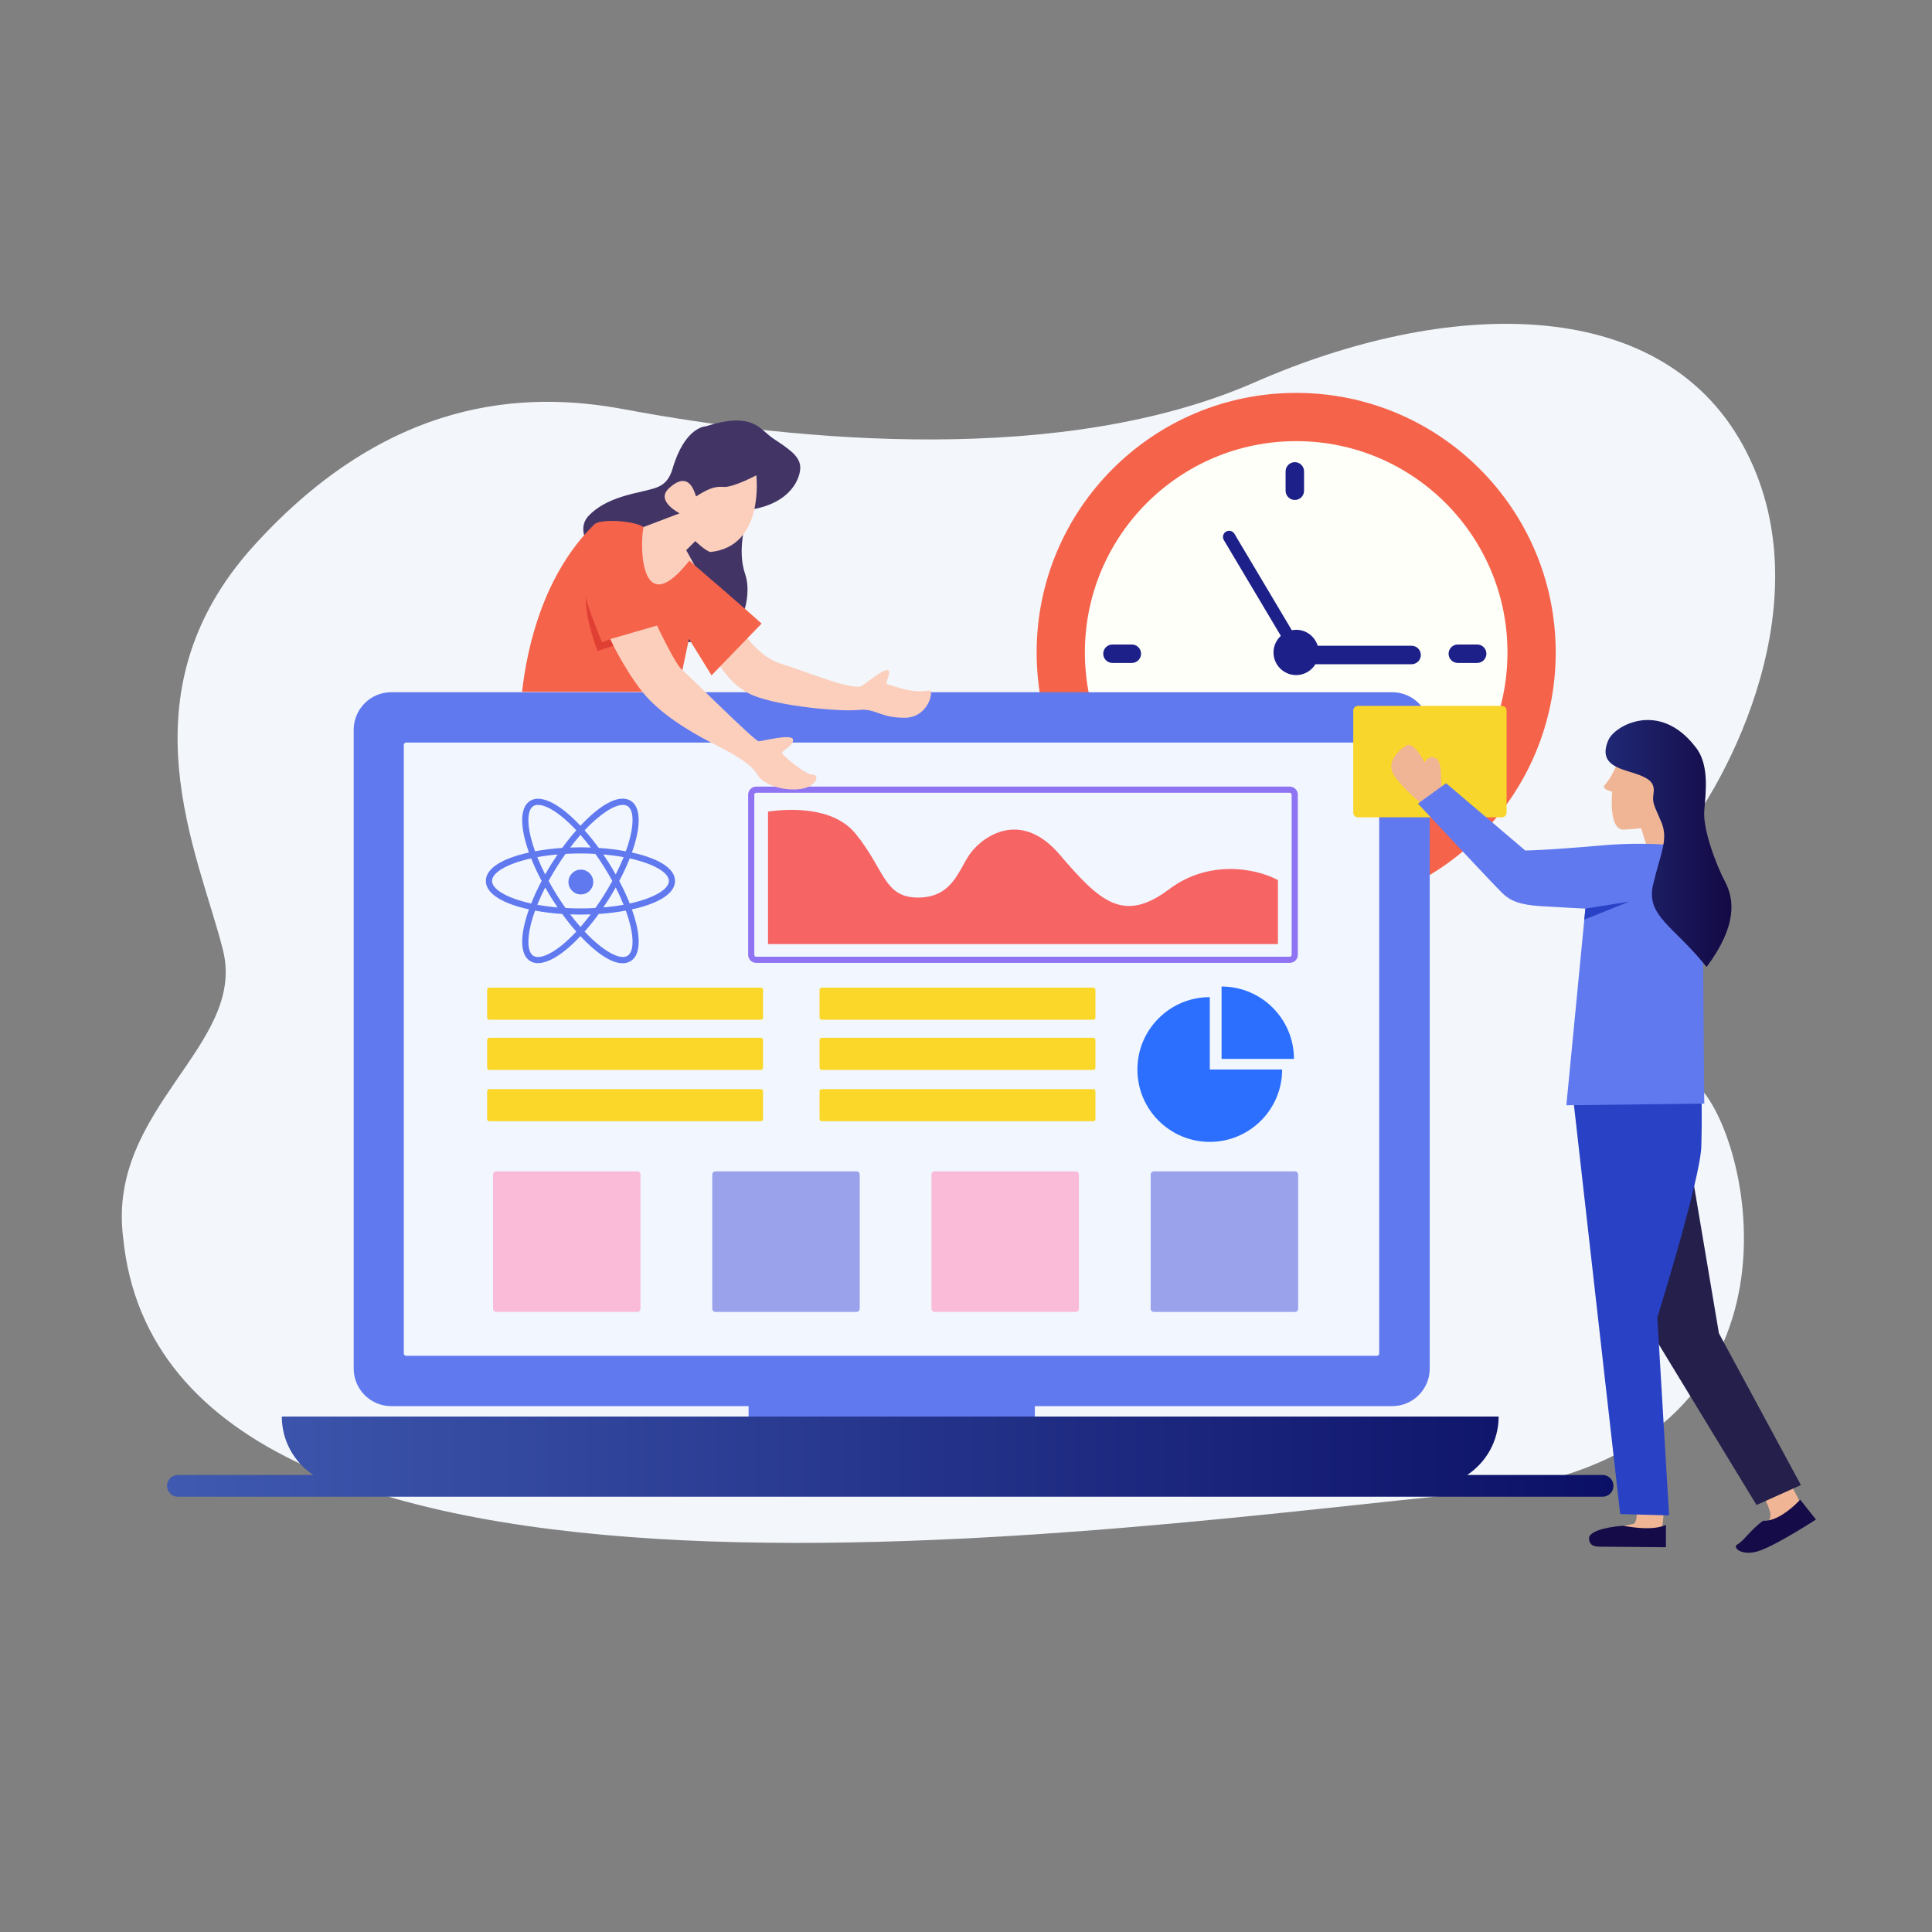 <?xml version="1.0" standalone="no"?><!DOCTYPE svg PUBLIC "-//W3C//DTD SVG 1.1//EN" "http://www.w3.org/Graphics/SVG/1.1/DTD/svg11.dtd"><svg height="1200" node-id="1" sillyvg="true" template-height="1200" template-width="1200" version="1.1" viewBox="0 0 1200 1200" width="1200" xmlns="http://www.w3.org/2000/svg" xmlns:xlink="http://www.w3.org/1999/xlink"><rect x="0" y="0" width="1200" height="1200" fill="#808080" stroke="none"/><defs node-id="75"><linearGradient gradientUnits="userSpaceOnUse" id="SVGID_1_" node-id="28" spreadMethod="pad" x1="103.722" x2="1002.152" y1="904.744" y2="904.744"><stop offset="0" stop-color="#405ab1"></stop><stop offset="1" stop-color="#0b1066"></stop></linearGradient><linearGradient gradientUnits="userSpaceOnUse" id="SVGID_2_" node-id="59" spreadMethod="pad" x1="997.246" x2="1075.441" y1="523.921" y2="523.921"><stop offset="0" stop-color="#202875"></stop><stop offset="1" stop-color="#140944"></stop></linearGradient></defs><g node-id="230"><path d="M 387.73 254.21 C 495.82 274.48 660.67 289.50 779.34 237.45 C 898.01 185.40 1030.37 181.87 1082.40 276.27 C 1134.43 370.67 1073.27 486.23 1040.41 525.04 C 1007.55 563.86 1023.07 638.84 1056.84 676.77 C 1090.61 714.70 1128.95 907.01 914.44 927.30 C 699.92 947.59 102.93 1038.45 76.46 768.51 C 66.42 688.23 153.14 649.42 138.53 590.31 C 123.92 531.20 73.72 431.53 157.70 338.90 C 241.68 246.27 326.57 242.74 387.73 254.21 Z" fill="#f3f6fa" fill-rule="nonzero" group-id="1" node-id="93" stroke="none" target-height="856.58" target-width="1068.01" target-x="66.42" target-y="181.87"></path><g node-id="231"><g node-id="235"><path d="M 966.28 405.24 C 966.28 494.27 894.11 566.44 805.08 566.44 C 716.05 566.44 643.88 494.27 643.88 405.24 C 643.88 316.21 716.05 244.04 805.08 244.04 C 894.11 244.04 966.28 316.21 966.28 405.24 Z" fill="#f5634a" fill-rule="nonzero" group-id="1,2,6" node-id="99" stroke="none" target-height="322.4" target-width="322.4" target-x="643.88" target-y="244.04"></path></g><g node-id="236"><path d="M 936.32 405.24 C 936.32 477.72 877.56 536.48 805.08 536.48 C 732.60 536.48 673.84 477.72 673.84 405.24 C 673.84 332.76 732.60 274.00 805.08 274.00 C 877.56 274.00 936.32 332.76 936.32 405.24 Z" fill="#fefff9" fill-rule="nonzero" group-id="1,2,7" node-id="104" stroke="none" target-height="262.48" target-width="262.48" target-x="673.84" target-y="274"></path></g><g node-id="237"><g node-id="243"><path d="M 804.24 310.54 C 801.08 310.54 798.51 307.97 798.51 304.81 L 798.51 292.78 C 798.51 289.61 801.08 287.05 804.24 287.05 C 807.40 287.05 809.97 289.62 809.97 292.78 L 809.97 304.81 C 809.97 307.97 807.40 310.54 804.24 310.54 Z" fill="#1d2088" fill-rule="nonzero" group-id="1,2,8,14" node-id="111" stroke="none" target-height="23.49" target-width="11.46" target-x="798.51" target-y="287.05"></path></g></g><g node-id="238"><g node-id="244"><path d="M 804.24 525.03 C 801.08 525.03 798.51 522.46 798.51 519.30 L 798.51 507.27 C 798.51 504.10 801.08 501.54 804.24 501.54 C 807.40 501.54 809.97 504.11 809.97 507.27 L 809.97 519.30 C 809.97 522.46 807.40 525.03 804.24 525.03 Z" fill="#1d2088" fill-rule="nonzero" group-id="1,2,9,15" node-id="119" stroke="none" target-height="23.49" target-width="11.46" target-x="798.51" target-y="501.54"></path></g></g><g node-id="239"><g node-id="245"><path d="M 899.74 406.04 C 899.74 402.88 902.31 400.31 905.47 400.31 L 917.50 400.31 C 920.67 400.31 923.23 402.88 923.23 406.04 C 923.23 409.20 920.66 411.77 917.50 411.77 L 905.47 411.77 C 902.30 411.77 899.74 409.20 899.74 406.04 Z" fill="#1d2088" fill-rule="nonzero" group-id="1,2,10,16" node-id="127" stroke="none" target-height="11.46" target-width="23.49" target-x="899.74" target-y="400.31"></path></g></g><g node-id="240"><g node-id="246"><path d="M 685.24 406.04 C 685.24 402.88 687.81 400.31 690.97 400.31 L 703.00 400.31 C 706.17 400.31 708.73 402.88 708.73 406.04 C 708.73 409.20 706.16 411.77 703.00 411.77 L 690.97 411.77 C 687.81 411.77 685.24 409.20 685.24 406.04 Z" fill="#1d2088" fill-rule="nonzero" group-id="1,2,11,17" node-id="135" stroke="none" target-height="11.46" target-width="23.49" target-x="685.24" target-y="400.31"></path></g></g><path d="M 876.78 401.09 L 818.45 401.09 C 816.67 395.36 811.39 391.17 805.08 391.17 C 804.15 391.17 803.25 391.27 802.37 391.44 L 766.72 331.54 C 765.64 329.73 763.29 329.13 761.48 330.21 C 759.67 331.29 759.07 333.63 760.15 335.45 L 795.55 394.94 C 792.77 397.51 791.00 401.16 791.00 405.24 C 791.00 413.01 797.30 419.31 805.07 419.31 C 810.15 419.31 814.56 416.59 817.03 412.56 L 876.77 412.56 C 879.93 412.56 882.50 409.99 882.50 406.83 C 882.50 403.67 879.95 401.09 876.78 401.09 Z" fill="#1d2088" fill-rule="nonzero" group-id="1,2" node-id="139" stroke="none" target-height="90.18" target-width="123.43" target-x="759.07" target-y="329.13"></path></g><g node-id="232"><path d="M 864.69 429.95 L 243.03 429.95 C 230.14 429.95 219.69 440.40 219.69 453.29 L 219.69 850.04 C 219.69 862.93 230.14 873.38 243.03 873.38 L 464.96 873.38 L 464.96 896.17 L 642.76 896.17 L 642.76 873.38 L 864.69 873.38 C 877.58 873.38 888.03 862.93 888.03 850.04 L 888.03 453.29 C 888.03 440.40 877.58 429.95 864.69 429.95 Z" fill="#6179ef" fill-rule="nonzero" group-id="1,3" node-id="144" stroke="none" target-height="466.22" target-width="668.34" target-x="219.69" target-y="429.95"></path><path d="M 855.20 842.10 L 252.25 842.10 C 251.45 842.10 250.80 841.45 250.80 840.65 L 250.80 462.67 C 250.80 461.87 251.45 461.22 252.25 461.22 L 855.20 461.22 C 856.00 461.22 856.65 461.87 856.65 462.67 L 856.65 840.64 C 856.65 841.45 856.00 842.10 855.20 842.10 Z" fill="#f1f6ff" fill-rule="nonzero" group-id="1,3" node-id="146" stroke="none" target-height="380.88" target-width="605.85" target-x="250.8" target-y="461.22"></path><path d="M 995.40 916.14 L 911.26 916.14 C 923.05 908.37 930.83 895.02 930.83 879.85 L 930.83 879.85 L 175.04 879.85 L 175.04 879.85 C 175.04 895.03 182.83 908.37 194.61 916.14 L 110.47 916.14 C 106.74 916.14 103.72 919.16 103.72 922.89 C 103.72 926.62 106.74 929.64 110.47 929.64 L 995.40 929.64 C 999.13 929.64 1002.15 926.62 1002.15 922.89 C 1002.15 919.16 999.13 916.14 995.40 916.14 Z" fill="url(#SVGID_1_)" fill-rule="nonzero" group-id="1,3" node-id="148" stroke="none" target-height="49.79" target-width="898.43" target-x="103.72" target-y="879.85"></path><g node-id="241"><path d="M 419.27 547.17 C 419.27 538.85 407.88 532.89 392.51 529.51 C 393.58 526.49 394.47 523.56 395.15 520.77 C 398.04 508.91 396.86 500.63 391.82 497.46 L 391.82 497.46 C 384.32 492.74 372.23 500.36 360.52 512.89 C 357.56 509.75 354.60 506.92 351.69 504.53 C 342.25 496.79 334.27 494.28 329.23 497.46 C 324.18 500.63 323.00 508.91 325.89 520.77 C 326.57 523.56 327.46 526.49 328.53 529.51 C 313.17 532.89 301.77 538.85 301.77 547.17 C 301.77 555.49 313.16 561.45 328.53 564.83 C 327.46 567.85 326.57 570.78 325.89 573.57 C 323.00 585.43 324.18 593.71 329.22 596.88 C 330.65 597.78 332.30 598.22 334.16 598.22 C 338.88 598.22 344.90 595.36 351.68 589.81 C 354.59 587.43 357.55 584.59 360.51 581.46 C 369.83 591.43 379.40 598.30 386.69 598.30 C 388.56 598.30 390.28 597.85 391.81 596.89 C 396.85 593.72 398.04 585.44 395.14 573.58 C 394.46 570.79 393.57 567.86 392.50 564.84 C 407.88 561.46 419.27 555.49 419.27 547.17 Z M 386.87 499.94 C 388.00 499.94 388.99 500.19 389.79 500.69 C 393.23 502.85 393.85 510.02 391.45 519.86 C 390.76 522.69 389.84 525.67 388.72 528.75 C 383.39 527.76 377.70 527.06 371.88 526.66 C 369.02 522.73 366.08 519.08 363.11 515.72 C 372.70 505.53 381.49 499.94 386.87 499.94 Z M 342.84 558.31 C 343.97 560.10 345.15 561.87 346.35 563.63 C 341.85 563.24 337.61 562.68 333.72 561.97 C 335.12 558.47 336.77 554.87 338.63 551.22 C 339.97 553.58 341.36 555.95 342.84 558.31 Z M 333.72 532.38 C 337.60 531.67 341.85 531.11 346.34 530.72 C 345.14 532.47 343.96 534.25 342.83 536.04 C 341.34 538.40 339.96 540.77 338.62 543.14 C 336.78 539.49 335.13 535.88 333.72 532.38 Z M 346.08 556.27 C 344.17 553.24 342.40 550.20 340.75 547.17 C 342.40 544.14 344.17 541.10 346.08 538.07 C 347.78 535.37 349.51 532.81 351.24 530.37 C 354.24 530.20 357.32 530.09 360.53 530.09 C 363.73 530.09 366.81 530.20 369.81 530.37 C 371.57 532.85 373.31 535.41 374.98 538.07 C 376.89 541.10 378.66 544.14 380.31 547.17 C 378.66 550.20 376.89 553.24 374.98 556.27 C 373.30 558.93 371.57 561.49 369.81 563.97 C 366.81 564.14 363.73 564.25 360.53 564.25 C 357.33 564.25 354.25 564.14 351.25 563.97 C 349.52 561.52 347.78 558.98 346.08 556.27 Z M 378.22 558.31 C 379.71 555.95 381.09 553.58 382.43 551.21 C 384.28 554.86 385.94 558.47 387.34 561.96 C 383.46 562.67 379.22 563.23 374.73 563.62 C 375.91 561.89 377.08 560.12 378.22 558.31 Z M 378.22 536.04 C 377.08 534.23 375.91 532.46 374.73 530.72 C 379.22 531.11 383.46 531.67 387.34 532.38 C 385.94 535.88 384.28 539.48 382.43 543.14 C 381.09 540.77 379.70 538.40 378.22 536.04 Z M 366.90 526.41 C 364.77 526.33 362.65 526.28 360.53 526.28 C 358.41 526.28 356.28 526.33 354.15 526.41 C 356.28 523.60 358.42 520.97 360.53 518.57 C 362.67 521.02 364.80 523.63 366.90 526.41 Z M 331.27 500.69 L 331.27 500.69 C 332.08 500.18 333.07 499.93 334.21 499.93 C 337.93 499.93 343.28 502.57 349.27 507.48 C 352.12 509.82 355.03 512.61 357.94 515.71 C 354.95 519.11 352.01 522.79 349.20 526.65 C 343.38 527.04 337.68 527.75 332.34 528.74 C 331.23 525.66 330.31 522.68 329.62 519.85 C 327.22 510.03 327.83 502.86 331.27 500.69 Z M 305.61 547.17 C 305.61 542.01 314.84 536.49 329.93 533.16 C 331.72 537.70 333.90 542.41 336.42 547.17 C 333.90 551.94 331.72 556.64 329.93 561.18 C 314.85 557.86 305.61 552.33 305.61 547.17 Z M 349.28 586.86 C 341.45 593.28 334.71 595.81 331.28 593.66 C 327.84 591.50 327.22 584.33 329.62 574.49 C 330.31 571.66 331.23 568.68 332.34 565.60 C 337.68 566.59 343.39 567.30 349.21 567.69 C 352.02 571.55 354.95 575.23 357.95 578.63 C 355.04 581.73 352.13 584.52 349.28 586.86 Z M 354.16 567.94 C 356.28 568.02 358.41 568.07 360.53 568.07 C 362.65 568.07 364.78 568.02 366.90 567.94 C 364.80 570.71 362.68 573.32 360.54 575.76 C 358.43 573.36 356.30 570.75 354.16 567.94 Z M 389.79 593.65 C 385.18 596.56 374.73 590.96 363.12 578.61 C 366.08 575.26 369.03 571.61 371.88 567.68 C 377.70 567.29 383.39 566.58 388.72 565.59 C 389.83 568.67 390.75 571.65 391.45 574.48 C 393.85 584.32 393.23 591.49 389.79 593.65 Z M 391.13 561.19 C 389.34 556.65 387.16 551.94 384.64 547.18 C 387.16 542.41 389.34 537.71 391.13 533.17 C 406.22 536.50 415.45 542.02 415.45 547.18 C 415.45 552.33 406.22 557.86 391.13 561.19 Z" fill="#6179ef" fill-rule="nonzero" group-id="1,3,12" node-id="152" stroke="none" target-height="105.56" target-width="117.5" target-x="301.77" target-y="492.74"></path><path d="M 360.78 555.54 C 365.03 555.54 368.48 552.09 368.48 547.84 C 368.48 543.59 365.03 540.14 360.78 540.14 C 356.53 540.14 353.08 543.59 353.08 547.84 C 353.08 552.09 356.52 555.54 360.78 555.54 Z" fill="#6179ef" fill-rule="nonzero" group-id="1,3,12" node-id="154" stroke="none" target-height="15.4" target-width="15.4" target-x="353.08" target-y="540.14"></path></g><g node-id="242"><path d="M 801.08 598.06 L 469.71 598.06 C 466.94 598.06 464.69 595.81 464.69 593.04 L 464.69 493.60 C 464.69 490.83 466.94 488.58 469.71 488.58 L 801.08 488.58 C 803.85 488.58 806.10 490.83 806.10 493.60 L 806.10 593.04 C 806.10 595.81 803.85 598.06 801.08 598.06 Z M 469.71 492.40 C 469.05 492.40 468.51 492.94 468.51 493.60 L 468.51 593.04 C 468.51 593.70 469.05 594.24 469.71 594.24 L 801.08 594.24 C 801.74 594.24 802.28 593.70 802.28 593.04 L 802.28 493.60 C 802.28 492.94 801.74 492.40 801.08 492.40 L 469.71 492.40 Z" fill="#8e74f3" fill-rule="nonzero" group-id="1,3,13" node-id="159" stroke="none" target-height="109.48" target-width="341.41" target-x="464.69" target-y="488.58"></path></g><path d="M 793.74 546.62 C 779.02 538.82 750.27 534.21 726.20 552.30 C 697.85 573.61 683.23 560.17 658.16 530.80 C 633.09 501.43 608.62 520.82 601.76 531.38 C 594.90 541.94 590.72 557.68 569.83 557.49 C 548.94 557.30 549.54 540.02 531.34 517.75 C 517.33 500.61 489.26 502.35 477.03 504.06 L 477.03 586.36 L 793.74 586.36 L 793.74 546.62 Z" fill="#f66463" fill-rule="nonzero" group-id="1,3" node-id="162" stroke="none" target-height="85.75" target-width="316.71" target-x="477.03" target-y="500.61"></path><path d="M 395.82 814.86 L 308.22 814.86 C 307.12 814.86 306.23 813.97 306.23 812.87 L 306.23 729.54 C 306.23 728.44 307.12 727.55 308.22 727.55 L 395.82 727.55 C 396.92 727.55 397.81 728.44 397.81 729.54 L 397.81 812.87 C 397.81 813.97 396.92 814.86 395.82 814.86 Z" fill="#fabbd8" fill-rule="nonzero" group-id="1,3" node-id="164" stroke="none" target-height="87.31" target-width="91.58" target-x="306.23" target-y="727.55"></path><path d="M 531.98 814.86 L 444.38 814.86 C 443.28 814.86 442.39 813.97 442.39 812.87 L 442.39 729.54 C 442.39 728.44 443.28 727.55 444.38 727.55 L 531.98 727.55 C 533.08 727.55 533.97 728.44 533.97 729.54 L 533.97 812.87 C 533.97 813.97 533.08 814.86 531.98 814.86 Z" fill="#99a2eb" fill-rule="nonzero" group-id="1,3" node-id="166" stroke="none" target-height="87.31" target-width="91.58" target-x="442.39" target-y="727.55"></path><path d="M 668.15 814.86 L 580.55 814.86 C 579.45 814.86 578.56 813.97 578.56 812.87 L 578.56 729.54 C 578.56 728.44 579.45 727.55 580.55 727.55 L 668.15 727.55 C 669.25 727.55 670.14 728.44 670.14 729.54 L 670.14 812.87 C 670.13 813.97 669.24 814.86 668.15 814.86 Z" fill="#fabbd8" fill-rule="nonzero" group-id="1,3" node-id="168" stroke="none" target-height="87.31" target-width="91.58" target-x="578.56" target-y="727.55"></path><path d="M 804.31 814.86 L 716.71 814.86 C 715.61 814.86 714.72 813.97 714.72 812.87 L 714.72 729.54 C 714.72 728.44 715.61 727.55 716.71 727.55 L 804.31 727.55 C 805.41 727.55 806.30 728.44 806.30 729.54 L 806.30 812.87 C 806.30 813.97 805.41 814.86 804.31 814.86 Z" fill="#99a2eb" fill-rule="nonzero" group-id="1,3" node-id="170" stroke="none" target-height="87.31" target-width="91.58" target-x="714.72" target-y="727.55"></path><path d="M 472.58 633.38 L 303.94 633.38 C 303.19 633.38 302.58 632.77 302.58 632.02 L 302.58 614.79 C 302.58 614.04 303.19 613.43 303.94 613.43 L 472.58 613.43 C 473.33 613.43 473.94 614.04 473.94 614.79 L 473.94 632.02 C 473.95 632.77 473.34 633.38 472.58 633.38 Z" fill="#fbd72a" fill-rule="nonzero" group-id="1,3" node-id="172" stroke="none" target-height="19.95" target-width="171.37" target-x="302.58" target-y="613.43"></path><path d="M 472.58 664.54 L 303.94 664.54 C 303.19 664.54 302.58 663.93 302.58 663.18 L 302.58 645.95 C 302.58 645.20 303.19 644.59 303.94 644.59 L 472.58 644.59 C 473.33 644.59 473.94 645.20 473.94 645.95 L 473.94 663.18 C 473.95 663.93 473.34 664.54 472.58 664.54 Z" fill="#fbd72a" fill-rule="nonzero" group-id="1,3" node-id="174" stroke="none" target-height="19.95" target-width="171.37" target-x="302.58" target-y="644.59"></path><path d="M 472.58 696.42 L 303.94 696.42 C 303.19 696.42 302.58 695.81 302.58 695.06 L 302.58 677.83 C 302.58 677.08 303.19 676.47 303.94 676.47 L 472.58 676.47 C 473.33 676.47 473.94 677.08 473.94 677.83 L 473.94 695.06 C 473.95 695.81 473.34 696.42 472.58 696.42 Z" fill="#fbd72a" fill-rule="nonzero" group-id="1,3" node-id="176" stroke="none" target-height="19.95" target-width="171.37" target-x="302.58" target-y="676.47"></path><path d="M 679.04 633.38 L 510.40 633.38 C 509.65 633.38 509.04 632.77 509.04 632.02 L 509.04 614.79 C 509.04 614.04 509.65 613.43 510.40 613.43 L 679.04 613.43 C 679.79 613.43 680.40 614.04 680.40 614.79 L 680.40 632.02 C 680.40 632.77 679.79 633.38 679.04 633.38 Z" fill="#fbd72a" fill-rule="nonzero" group-id="1,3" node-id="178" stroke="none" target-height="19.95" target-width="171.36" target-x="509.04" target-y="613.43"></path><path d="M 679.04 664.54 L 510.40 664.54 C 509.65 664.54 509.04 663.93 509.04 663.18 L 509.04 645.95 C 509.04 645.20 509.65 644.59 510.40 644.59 L 679.04 644.59 C 679.79 644.59 680.40 645.20 680.40 645.95 L 680.40 663.18 C 680.40 663.93 679.79 664.54 679.04 664.54 Z" fill="#fbd72a" fill-rule="nonzero" group-id="1,3" node-id="180" stroke="none" target-height="19.95" target-width="171.36" target-x="509.04" target-y="644.59"></path><path d="M 679.04 696.42 L 510.40 696.42 C 509.65 696.42 509.04 695.81 509.04 695.06 L 509.04 677.83 C 509.04 677.08 509.65 676.47 510.40 676.47 L 679.04 676.47 C 679.79 676.47 680.40 677.08 680.40 677.83 L 680.40 695.06 C 680.40 695.81 679.79 696.42 679.04 696.42 Z" fill="#fbd72a" fill-rule="nonzero" group-id="1,3" node-id="182" stroke="none" target-height="19.95" target-width="171.36" target-x="509.04" target-y="676.47"></path><path d="M 758.74 612.75 L 758.74 657.70 L 803.69 657.70 C 803.69 632.87 783.56 612.75 758.74 612.75 Z" fill="#2c6fff" fill-rule="nonzero" group-id="1,3" node-id="184" stroke="none" target-height="44.95" target-width="44.95" target-x="758.74" target-y="612.75"></path><path d="M 751.41 664.29 L 751.41 619.34 C 759.17 619.34 759.17 619.34 751.41 619.34 C 726.58 619.34 706.46 639.46 706.46 664.29 C 706.46 689.12 726.58 709.24 751.41 709.24 C 776.24 709.24 796.36 689.11 796.36 664.29 L 796.36 664.29 L 751.41 664.29 Z" fill="#2c6fff" fill-rule="nonzero" group-id="1,3" node-id="186" stroke="none" target-height="89.9" target-width="89.9" target-x="706.46" target-y="619.34"></path></g><path d="M 932.87 507.65 L 843.42 507.65 C 841.82 507.65 840.53 506.36 840.53 504.76 L 840.53 441.33 C 840.53 439.73 841.82 438.44 843.42 438.44 L 932.87 438.44 C 934.47 438.44 935.76 439.73 935.76 441.33 L 935.76 504.76 C 935.76 506.35 934.46 507.65 932.87 507.65 Z" fill="#f9d62b" fill-rule="nonzero" group-id="1" node-id="189" stroke="none" target-height="69.21" target-width="95.23" target-x="840.53" target-y="438.44"></path><path d="M 1007.64 463.76 C 1007.64 463.76 1004.55 478.95 996.67 487.67 C 994.42 490.20 1001.38 491.75 1001.38 491.75 C 1001.38 491.75 998.74 515.91 1008.76 515.28 C 1018.78 514.65 1019.31 514.33 1019.31 514.33 L 1023.64 528.26 L 1048.43 549.99 L 1051.38 479.09 L 1029.86 459.68 L 1007.64 463.76 Z" fill="#efb594" fill-rule="nonzero" group-id="1,4" node-id="193" stroke="none" target-height="90.31" target-width="56.96" target-x="994.42" target-y="459.68"></path><path d="M 901.15 494.99 C 901.15 494.99 895.10 492.88 895.10 483.03 C 895.10 473.18 892.99 470.65 889.75 470.23 C 886.51 469.81 884.97 473.61 884.97 473.61 C 884.97 473.61 878.36 460.67 873.86 462.92 C 869.36 465.17 860.92 473.19 865.42 480.78 C 869.92 488.38 884.41 501.74 890.32 503.57 C 896.23 505.40 901.15 494.99 901.15 494.99 Z" fill="#efb594" fill-rule="nonzero" group-id="1,4" node-id="195" stroke="none" target-height="44.73" target-width="40.23" target-x="860.92" target-y="460.67"></path><path d="M 1108.59 915.08 C 1108.59 915.08 1121.81 939.42 1120.97 939.27 C 1120.13 939.13 1095.37 955.45 1095.37 955.45 L 1093.12 950.10 C 1093.12 950.10 1101.42 945.46 1099.31 938.71 C 1097.20 931.96 1091.71 921.55 1091.71 921.55 L 1108.59 915.08 Z" fill="#efb594" fill-rule="nonzero" group-id="1,4" node-id="197" stroke="none" target-height="40.37" target-width="30.1" target-x="1091.71" target-y="915.08"></path><path d="M 1014.76 929.43 C 1014.76 929.43 1019.40 945.89 1013.78 946.73 C 1008.15 947.57 998.87 950.53 998.87 950.53 L 1001.40 956.30 L 1031.78 954.89 L 1034.31 931.40 L 1014.76 929.43 Z" fill="#efb594" fill-rule="nonzero" group-id="1,4" node-id="199" stroke="none" target-height="26.87" target-width="35.44" target-x="998.87" target-y="929.43"></path><path d="M 1048.01 711.61 L 1067.65 828.15 L 1118.58 922.40 L 1091.01 934.78 L 1017.58 814.09 L 1017.34 713.30 Z" fill="#241f4b" fill-rule="nonzero" group-id="1,4" node-id="201" stroke="none" target-height="223.17" target-width="101.24" target-x="1017.34" target-y="711.61"></path><path d="M 976.83 679.54 L 1006.32 940.40 L 1036.70 941.24 L 1029.39 818.30 C 1029.39 818.30 1056.16 732.42 1056.73 711.89 C 1057.29 691.35 1056.73 675.60 1056.73 675.60 L 976.83 679.54 Z" fill="#2942c5" fill-rule="nonzero" group-id="1,4" node-id="203" stroke="none" target-height="265.64" target-width="80.46" target-x="976.83" target-y="675.6"></path><path d="M 898.20 486.48 L 880.69 499.14 C 880.69 499.14 928.38 550.20 933.23 554.84 C 938.08 559.48 943.78 562.01 957.28 562.86 C 970.78 563.70 984.71 564.34 984.71 564.34 L 972.89 686.50 L 1058.56 685.45 L 1057.29 527.20 C 1057.29 527.20 1030.92 521.93 995.05 525.09 C 959.18 528.25 947.36 528.25 947.36 528.25 L 898.20 486.48 Z" fill="#6179ef" fill-rule="nonzero" group-id="1,4" node-id="205" stroke="none" target-height="200.02" target-width="177.87" target-x="880.69" target-y="486.48"></path><path d="M 999.06 459.54 C 1002.95 450.73 1030.57 434.92 1052.93 463.76 C 1061.79 474.45 1059.54 491.61 1058.56 503.43 C 1057.58 515.25 1066.02 537.33 1071.50 547.74 C 1076.99 558.15 1079.52 574.47 1059.97 600.63 C 1040.00 575.31 1022.13 569.12 1026.77 549.43 C 1031.41 529.74 1036.48 521.44 1031.83 510.47 C 1027.18 499.50 1026.20 498.94 1027.05 492.75 C 1027.90 486.56 1025.08 483.61 1015.80 480.51 C 1006.52 477.41 992.16 475.15 999.06 459.54 Z" fill="url(#SVGID_2_)" fill-rule="nonzero" group-id="1,4" node-id="207" stroke="none" target-height="165.71" target-width="87.36" target-x="992.16" target-y="434.92"></path><path d="M 1118.12 931.47 C 1118.12 931.47 1105.57 945.40 1095.12 944.55 C 1087.42 950.04 1082.78 957.42 1079.19 959.21 C 1075.60 961.00 1081.83 967.12 1093.12 963.11 C 1104.41 959.10 1127.93 943.80 1127.93 943.80 L 1118.12 931.47 Z" fill="#150b48" fill-rule="nonzero" group-id="1,4" node-id="209" stroke="none" target-height="35.65" target-width="52.33" target-x="1075.6" target-y="931.47"></path><path d="M 1034.74 947.15 L 1034.74 961.01 C 1034.74 961.01 997.32 960.73 993.17 960.66 C 989.02 960.59 987.05 959.04 986.98 955.46 C 986.91 951.87 994.79 948.71 1008.22 947.65 C 1016.03 949.12 1027.35 950.46 1034.74 947.15 Z" fill="#150b48" fill-rule="nonzero" group-id="1,4" node-id="211" stroke="none" target-height="13.86" target-width="47.83" target-x="986.91" target-y="947.15"></path><path d="M 1011.94 560.01 L 984.71 564.33 L 984.03 571.21 Z" fill="#2942c5" fill-rule="nonzero" group-id="1,4" node-id="213" stroke="none" target-height="11.2" target-width="27.91" target-x="984.03" target-y="560.01"></path><path d="M 370.82 345.82 C 370.82 345.82 355.70 330.70 365.73 320.24 C 375.76 309.78 391.87 306.96 399.93 304.98 C 407.99 303.00 414.52 302.11 417.74 291.13 C 425.38 265.01 438.26 264.82 438.26 264.82 C 467.94 255.39 471.73 266.63 480.02 272.19 C 489.54 278.57 496.46 282.94 497.02 289.58 C 497.59 296.22 491.65 313.04 465.08 316.71 C 462.68 325.05 457.87 342.15 462.82 356.56 C 467.77 370.97 460.13 397.12 442.75 398.25 C 425.37 399.38 412.51 398.53 412.51 398.53 L 370.82 345.82 Z" fill="#423566" fill-rule="nonzero" group-id="1,5" node-id="218" stroke="none" target-height="143.99" target-width="141.89" target-x="355.7" target-y="255.39"></path><path d="M 469.75 295.22 C 469.75 295.22 475.12 339.31 441.34 342.85 C 438.37 342.43 431.87 336.07 431.87 336.07 L 426.22 341.72 L 432.16 352.46 L 411.95 370.13 C 411.95 370.13 390.61 362.36 390.47 359.95 C 390.33 357.55 388.35 334.23 388.35 334.23 L 393.58 330.27 L 395.70 328.86 L 422.13 318.83 C 422.13 318.83 406.87 311.20 415.49 303.28 C 424.11 295.37 429.34 298.19 432.31 308.37 C 438.81 304.27 443.33 301.87 449.27 302.43 C 455.19 303.00 469.75 295.22 469.75 295.22 Z" fill="#fbcfbc" fill-rule="nonzero" group-id="1,5" node-id="220" stroke="none" target-height="74.91" target-width="86.77" target-x="388.35" target-y="295.22"></path><path d="M 460.67 391.30 C 460.67 391.30 470.38 407.81 485.27 412.34 C 500.16 416.87 530.26 429.49 535.44 425.93 C 540.62 422.37 550.33 414.28 551.95 416.54 C 553.57 418.81 548.55 424.79 551.79 425.28 C 555.03 425.77 565.55 430.94 577.20 428.84 C 580.27 428.35 577.04 445.99 561.50 445.83 C 545.96 445.67 544.18 439.84 533.18 440.97 C 522.18 442.10 485.11 438.87 468.12 432.07 C 451.13 425.27 442.87 406.01 442.87 406.01 L 460.67 391.30 Z" fill="#fbcfbc" fill-rule="nonzero" group-id="1,5" node-id="222" stroke="none" target-height="54.69" target-width="137.4" target-x="442.87" target-y="391.3"></path><path d="M 420.99 429.72 L 427.93 396.81 L 441.96 419.47 L 473.03 387.32 C 473.03 387.32 460.95 376.32 428.15 348.26 C 398.59 385.81 397.08 341.36 399.67 327.33 C 394.28 323.45 372.48 321.94 369.03 325.82 C 337.48 356.95 327.43 401.76 324.26 429.72 L 420.99 429.72 Z" fill="#f5634a" fill-rule="nonzero" group-id="1,5" node-id="224" stroke="none" target-height="107.78" target-width="148.77" target-x="324.26" target-y="321.94"></path><path d="M 378.95 396.97 L 408.08 388.55 C 408.08 388.55 419.57 412.83 423.62 416.06 C 427.67 419.30 468.77 460.40 471.20 460.40 C 473.63 460.40 492.08 455.38 492.56 459.43 C 493.05 463.48 484.95 466.23 485.92 468.01 C 486.89 469.79 500.00 481.12 504.69 481.12 C 509.38 481.12 507.28 488.56 497.57 490.02 C 487.86 491.48 474.59 488.08 470.54 481.28 C 466.49 474.48 455.97 468.50 444.81 462.83 C 433.64 457.17 416.00 447.62 403.38 434.67 C 390.76 421.73 378.95 396.97 378.95 396.97 Z" fill="#fbcfbc" fill-rule="nonzero" group-id="1,5" node-id="226" stroke="none" target-height="102.93" target-width="130.43" target-x="378.95" target-y="388.55"></path><path d="M 378.95 396.97 L 373.93 398.98 C 373.93 398.98 364.37 375.79 363.84 370.42 C 363.32 384.96 371.18 404.35 371.18 404.35 L 381.01 401.11 L 378.95 396.97 Z" fill="#e04034" fill-rule="nonzero" group-id="1,5" node-id="228" stroke="none" target-height="33.93" target-width="17.69" target-x="363.32" target-y="370.42"></path></g></svg>